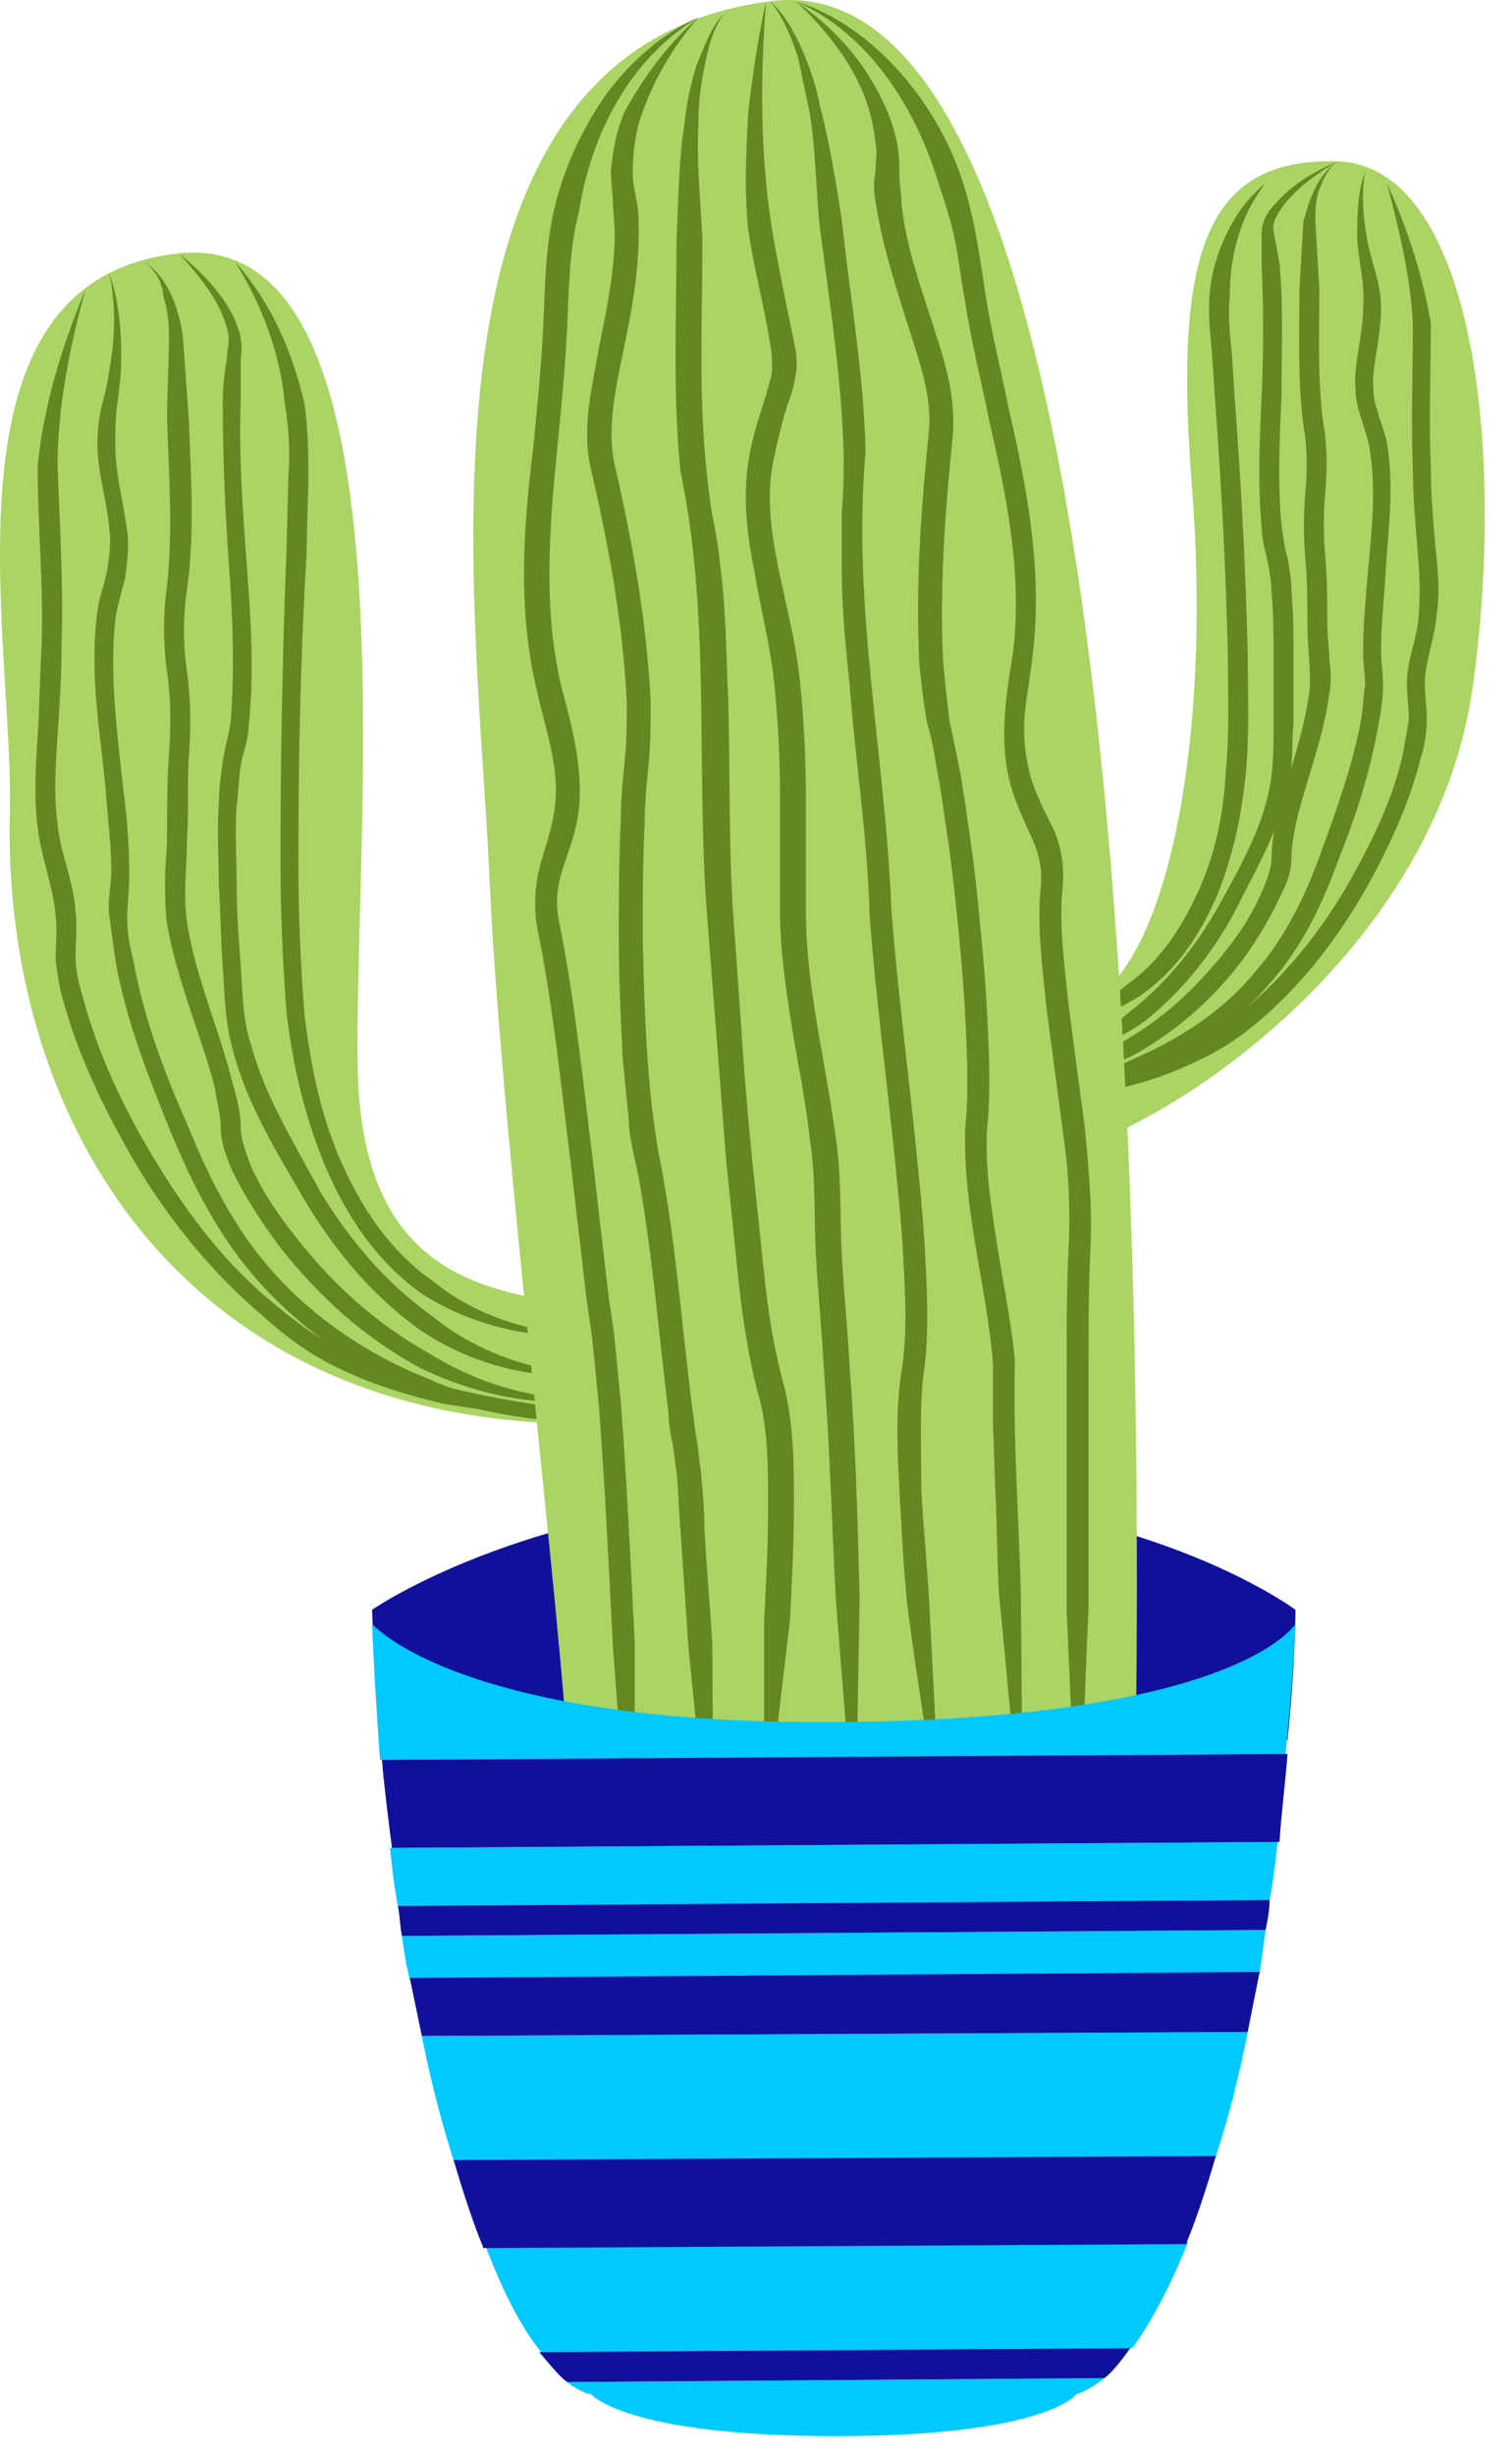 <svg width="53" height="86" viewBox="0 0 53 86" fill="none" xmlns="http://www.w3.org/2000/svg">
<path d="M45.41 56.399C45.41 56.399 39.968 52.3 29.435 52.3C18.901 52.3 13.041 56.399 13.041 56.399C13.041 56.399 13.111 58.292 13.32 61.165L45.131 60.956C45.41 58.222 45.41 56.399 45.41 56.399Z" fill="#10109B"/>
<path d="M20.785 45.955C18.483 45.114 12.902 45.745 12.553 37.895C12.274 30.115 14.925 7.966 6.274 8.877C-2.376 9.788 0.484 22.265 0.345 28.433C0.066 39.367 6.484 49.951 20.645 49.881C34.806 49.881 20.785 45.955 20.785 45.955Z" fill="#AAD463"/>
<path d="M8.228 9.158C9.483 10.56 10.251 12.312 10.669 14.134C10.809 15.046 10.809 15.957 10.809 16.868L10.739 19.531C10.53 23.036 10.46 26.611 10.46 30.185C10.46 31.938 10.53 33.76 10.669 35.512C10.878 37.265 11.227 39.017 11.925 40.629C12.622 42.241 13.669 43.853 15.204 44.905C16.669 46.096 18.622 46.727 20.715 46.797C18.692 46.937 16.529 46.447 14.785 45.325C13.111 44.133 12.064 42.451 11.367 40.769C10.669 39.087 10.251 37.265 10.041 35.442C9.902 33.62 9.832 31.867 9.832 30.045C9.832 26.47 9.902 22.896 10.041 19.322L10.111 16.658C10.181 15.746 10.111 14.905 9.972 14.064C9.832 12.452 9.204 10.7 8.228 9.158Z" fill="#628723"/>
<path d="M6.274 8.878C7.042 9.509 7.809 10.28 8.228 11.191C8.297 11.401 8.437 11.681 8.437 11.891C8.507 12.172 8.437 12.383 8.437 12.663C8.437 13.153 8.437 13.574 8.437 14.064C8.367 15.957 8.507 17.849 8.646 19.742C8.786 21.634 8.925 23.527 8.716 25.419C8.716 25.91 8.507 26.4 8.437 26.821C8.367 27.242 8.367 27.732 8.297 28.223C8.228 29.134 8.297 30.115 8.297 31.027C8.297 31.938 8.367 32.919 8.437 33.83C8.507 34.812 8.507 35.723 8.786 36.564C9.274 38.386 10.32 40.069 11.227 41.751C12.204 43.363 13.46 44.905 15.134 46.096C16.669 47.358 18.762 48.129 20.924 48.129C18.762 48.409 16.459 47.778 14.715 46.587C12.971 45.325 11.716 43.783 10.669 42.031C9.693 40.349 8.646 38.666 8.158 36.774C7.879 35.793 7.879 34.812 7.809 33.9C7.739 32.989 7.739 32.008 7.67 31.027C7.67 30.045 7.6 29.134 7.67 28.153C7.67 27.662 7.739 27.172 7.809 26.681C7.879 26.191 8.018 25.769 8.088 25.279C8.228 23.457 8.158 21.564 8.018 19.672C7.879 17.779 7.809 15.887 7.809 13.995C7.809 13.504 7.879 13.013 7.949 12.592C7.949 12.383 8.018 12.102 8.018 11.891C8.018 11.681 7.949 11.471 7.879 11.261C7.6 10.42 6.972 9.649 6.274 8.878Z" fill="#628723"/>
<path d="M5.019 9.158C5.925 9.719 6.274 10.84 6.414 11.822C6.484 12.803 6.553 13.784 6.623 14.765C6.693 16.728 6.832 18.691 6.553 20.653C6.414 21.634 6.414 22.546 6.553 23.527C6.693 24.508 6.693 25.559 6.623 26.47C6.553 27.452 6.623 28.433 6.553 29.415C6.553 30.396 6.414 31.377 6.553 32.288C6.832 34.181 7.669 36.003 8.158 37.966C8.297 38.456 8.437 38.947 8.437 39.508C8.437 39.928 8.646 40.419 8.786 40.839C9.204 41.751 9.762 42.592 10.39 43.363C11.646 44.975 13.181 46.376 15.064 47.428C16.878 48.549 19.04 49.18 21.343 48.97C19.11 49.39 16.738 48.9 14.715 47.918C12.762 46.867 11.158 45.395 9.832 43.713C9.204 42.872 8.646 42.031 8.158 41.05C7.949 40.559 7.739 40.068 7.739 39.508C7.739 39.087 7.6 38.596 7.53 38.105C7.042 36.213 6.204 34.391 5.856 32.358C5.786 31.867 5.786 31.307 5.786 30.816C5.786 30.326 5.856 29.835 5.856 29.344C5.856 28.363 5.856 27.381 5.925 26.4C5.995 25.419 5.995 24.508 5.856 23.527C5.716 22.546 5.716 21.494 5.856 20.512C6.065 18.62 5.925 16.658 5.856 14.695C5.856 13.714 5.925 12.733 5.925 11.752C5.925 11.261 5.856 10.77 5.716 10.349C5.716 9.929 5.437 9.438 5.019 9.158Z" fill="#628723"/>
<path d="M3.832 9.578C4.181 10.559 4.251 11.611 4.251 12.592C4.251 13.082 4.181 13.643 4.112 14.134C4.042 14.624 4.042 15.115 4.042 15.606C4.042 16.587 4.321 17.569 4.46 18.62C4.53 19.11 4.46 19.671 4.391 20.232C4.251 20.793 4.112 21.213 4.042 21.704C3.832 23.666 4.112 25.699 4.321 27.662C4.46 28.643 4.53 29.694 4.53 30.675C4.53 31.236 4.46 31.657 4.46 32.148C4.46 32.638 4.53 33.129 4.67 33.619C5.018 35.582 5.716 37.475 6.553 39.367C7.32 41.259 8.227 43.082 9.623 44.623C11.018 46.165 12.832 47.427 14.924 48.268C16.947 49.18 19.18 49.67 21.482 49.88C19.18 49.88 16.808 49.53 14.645 48.759C12.483 47.918 10.599 46.586 9.134 44.974C7.669 43.362 6.693 41.399 5.925 39.507C5.158 37.614 4.391 35.652 4.042 33.619C3.972 33.129 3.902 32.568 3.832 32.078C3.763 31.517 3.902 31.026 3.902 30.535C3.902 29.554 3.763 28.573 3.693 27.521C3.484 25.489 3.135 23.526 3.414 21.424C3.484 20.863 3.693 20.372 3.763 19.951C3.832 19.461 3.902 18.97 3.832 18.55C3.763 17.569 3.414 16.587 3.414 15.536C3.414 15.045 3.484 14.485 3.623 13.994C3.763 13.503 3.832 13.012 3.902 12.522C4.042 11.611 4.042 10.559 3.832 9.578Z" fill="#628723"/>
<path d="M2.996 10.14C2.437 12.172 2.019 14.275 2.019 16.307C2.089 18.34 2.228 20.513 2.158 22.616C2.158 23.667 2.089 24.719 2.019 25.77C1.949 26.822 1.879 27.873 2.019 28.854C2.089 29.835 2.577 30.816 2.647 31.938C2.716 32.499 2.647 33.059 2.647 33.55C2.647 34.041 2.786 34.531 2.926 35.022C3.484 37.054 4.391 38.947 5.507 40.769C6.623 42.592 7.948 44.344 9.693 45.746C10.53 46.447 11.437 47.078 12.483 47.568C13.529 48.059 14.646 48.409 15.762 48.62C18.064 49.181 20.436 49.461 22.808 49.671C20.366 49.671 17.994 49.601 15.552 49.181C14.366 48.9 13.181 48.55 12.134 48.059C11.018 47.568 10.041 46.867 9.204 46.096C7.46 44.624 5.995 42.802 4.879 40.98C3.763 39.087 2.786 37.124 2.228 35.092C2.089 34.672 2.019 34.181 1.949 33.62C1.949 33.059 2.019 32.569 1.949 32.078C1.879 31.097 1.461 30.115 1.321 28.994C1.182 27.942 1.252 26.822 1.321 25.77C1.391 24.719 1.391 23.667 1.461 22.616C1.531 20.513 1.321 18.48 1.321 16.307C1.531 14.205 2.158 12.172 2.996 10.14Z" fill="#628723"/>
<path d="M38.852 34.601C41.224 32.288 42.41 24.998 41.782 17.078C41.155 9.087 42.131 5.513 46.875 5.653C51.619 5.793 52.805 15.676 51.619 24.087C50.433 32.498 42.62 38.386 38.225 40.068C33.83 41.75 38.852 34.601 38.852 34.601Z" fill="#AAD463"/>
<path d="M44.364 6.424C43.457 7.545 43.108 9.017 43.108 10.349C43.038 11.05 43.108 11.681 43.178 12.382L43.317 14.484C43.527 17.288 43.666 20.091 43.736 22.895C43.736 24.297 43.806 25.699 43.666 27.101C43.527 28.502 43.248 29.904 42.69 31.306C42.131 32.638 41.294 33.969 39.969 34.88C38.574 35.792 36.899 36.142 35.295 36.072C36.899 35.932 38.434 35.441 39.55 34.46C40.736 33.619 41.504 32.357 42.062 31.096C42.62 29.834 42.899 28.433 42.968 27.03C43.108 25.629 43.038 24.227 43.038 22.825C42.968 20.021 42.829 17.218 42.62 14.414L42.48 12.312C42.41 11.61 42.341 10.909 42.41 10.209C42.48 9.508 42.69 8.807 43.038 8.106C43.317 7.545 43.736 6.914 44.364 6.424Z" fill="#628723"/>
<path d="M46.875 5.653C46.177 6.074 45.48 6.564 44.991 7.195C44.782 7.476 44.573 7.826 44.643 8.106C44.712 8.457 44.782 8.877 44.852 9.228C44.991 10.77 44.922 12.311 44.922 13.854C44.852 15.396 44.782 16.938 44.922 18.41C44.991 18.76 44.991 19.111 45.131 19.531C45.201 19.951 45.27 20.302 45.27 20.723C45.34 21.494 45.34 22.265 45.34 23.035C45.34 23.807 45.34 24.578 45.34 25.349C45.27 26.12 45.34 26.891 45.131 27.662C44.782 29.204 43.945 30.605 43.247 32.008C42.48 33.409 41.434 34.741 40.108 35.792C38.713 36.774 36.829 37.334 35.085 37.124C36.829 37.124 38.504 36.423 39.69 35.371C40.945 34.39 41.922 33.129 42.689 31.797C43.457 30.395 44.224 29.063 44.503 27.592C44.643 26.891 44.643 26.12 44.643 25.349C44.643 24.578 44.643 23.807 44.643 23.035C44.643 22.265 44.643 21.494 44.573 20.793C44.573 20.442 44.503 20.022 44.433 19.672C44.364 19.321 44.224 18.9 44.224 18.48C44.084 16.938 44.154 15.396 44.224 13.854C44.294 12.311 44.294 10.84 44.224 9.298C44.224 8.877 44.224 8.527 44.224 8.176C44.224 7.686 44.503 7.335 44.782 7.055C45.34 6.424 46.108 6.003 46.875 5.653Z" fill="#628723"/>
<path d="M46.875 5.653C46.526 5.933 46.387 6.284 46.247 6.634C46.108 6.985 46.108 7.406 46.108 7.756L46.247 10.139C46.247 11.681 46.177 13.293 46.387 14.835C46.526 15.606 46.526 16.447 46.456 17.218C46.387 17.989 46.387 18.76 46.456 19.531C46.526 20.302 46.526 21.143 46.526 21.915C46.526 22.335 46.596 22.685 46.596 23.106C46.666 23.526 46.666 23.947 46.596 24.297C46.387 25.909 45.759 27.381 45.41 28.923C45.34 29.274 45.27 29.694 45.27 30.045C45.27 30.535 45.131 30.886 44.922 31.306C44.573 32.077 44.154 32.778 43.666 33.479C42.689 34.811 41.434 36.002 39.829 36.913C38.225 37.755 36.341 38.105 34.527 37.825C36.341 37.895 38.085 37.334 39.48 36.423C40.945 35.582 42.131 34.39 43.108 33.129C43.596 32.498 44.015 31.797 44.294 31.096C44.433 30.746 44.573 30.395 44.573 30.045C44.573 29.624 44.643 29.204 44.712 28.783C45.131 27.241 45.689 25.769 45.898 24.227C45.968 23.526 45.828 22.685 45.828 21.915C45.828 21.143 45.828 20.372 45.759 19.601C45.689 18.83 45.689 17.989 45.759 17.218C45.828 16.447 45.828 15.676 45.689 14.905C45.48 13.293 45.549 11.751 45.549 10.139L45.689 7.756C45.898 6.985 46.177 6.144 46.875 5.653Z" fill="#628723"/>
<path d="M47.852 6.004C47.712 6.775 47.782 7.616 47.921 8.387C48.061 9.158 48.41 9.929 48.41 10.77C48.41 11.611 48.2 12.452 48.131 13.223C48.131 13.573 48.131 13.994 48.27 14.345C48.34 14.695 48.549 15.116 48.619 15.536C48.898 17.218 48.619 18.831 48.549 20.443C48.48 21.213 48.41 22.055 48.41 22.826C48.41 23.176 48.48 23.597 48.48 24.017C48.48 24.438 48.41 24.858 48.34 25.279C48.061 26.891 47.573 28.503 46.945 30.045C46.387 31.587 45.689 33.129 44.503 34.461C43.387 35.792 41.852 36.844 40.108 37.614C38.364 38.245 36.481 38.526 34.597 38.526C36.411 38.245 38.225 37.825 39.829 37.054C41.434 36.353 42.899 35.372 43.945 34.11C45.061 32.848 45.759 31.377 46.317 29.835C46.875 28.293 47.433 26.751 47.712 25.209C47.782 24.788 47.782 24.438 47.852 24.017C47.852 23.666 47.782 23.246 47.782 22.826C47.782 21.985 47.852 21.213 47.921 20.372C48.061 18.76 48.27 17.148 47.991 15.606C47.921 15.255 47.782 14.905 47.642 14.415C47.503 13.994 47.503 13.573 47.503 13.153C47.573 12.312 47.782 11.541 47.782 10.77C47.852 9.999 47.642 9.228 47.573 8.387C47.573 7.616 47.573 6.775 47.852 6.004Z" fill="#628723"/>
<path d="M48.619 6.424C49.317 7.966 49.875 9.648 50.154 11.33C50.154 13.082 50.084 14.694 50.154 16.377C50.154 17.218 50.223 18.059 50.293 18.9C50.363 19.741 50.502 20.582 50.363 21.494C50.293 22.405 49.944 23.175 49.944 23.947C49.944 24.367 50.014 24.718 50.014 25.208C50.014 25.629 49.944 26.119 49.805 26.54C49.386 28.222 48.619 29.834 47.782 31.306C46.875 32.848 45.828 34.25 44.433 35.511C43.736 36.142 42.968 36.703 42.062 37.123C41.224 37.544 40.248 37.895 39.341 38.105C37.388 38.385 35.434 38.526 33.481 38.526C35.364 38.245 37.318 38.035 39.132 37.474C40.945 37.053 42.62 36.283 43.945 35.091C45.27 33.899 46.317 32.568 47.224 31.026C48.061 29.553 48.828 28.012 49.177 26.399C49.247 25.979 49.317 25.629 49.386 25.208C49.386 24.858 49.317 24.367 49.317 23.947C49.317 23.035 49.735 22.264 49.735 21.423C49.805 20.582 49.735 19.811 49.665 18.97C49.596 18.129 49.526 17.288 49.526 16.447C49.456 14.764 49.526 13.012 49.526 11.4C49.456 9.718 49.038 8.036 48.619 6.424Z" fill="#628723"/>
<path d="M20.017 63.829C20.017 59.203 17.576 40.208 17.157 30.746C16.739 21.213 13.809 1.728 26.993 0.046C40.108 -1.706 40.108 47.077 39.76 64.179L20.017 63.829Z" fill="#AAD463"/>
<path d="M26.854 0.046C26.644 2.709 26.644 5.443 27.063 8.036C27.272 9.297 27.551 10.629 27.83 11.961C27.9 12.312 27.97 12.662 27.9 13.082C27.83 13.503 27.761 13.783 27.621 14.134C27.412 14.765 27.272 15.396 27.133 16.026C26.575 18.549 27.761 21.073 28.04 23.876C28.179 25.208 28.249 26.61 28.249 27.942C28.249 29.273 28.249 30.675 28.249 31.937C28.249 34.6 28.947 37.194 29.295 39.857C29.505 41.259 29.435 42.591 29.505 43.922C29.574 45.254 29.714 46.586 29.784 47.918C29.993 50.581 30.063 53.315 30.133 55.978L29.993 64.039C29.714 61.375 29.505 58.712 29.295 55.978C29.156 53.315 29.086 50.651 28.877 47.918C28.807 46.586 28.668 45.254 28.598 43.922C28.528 42.521 28.598 41.259 28.389 39.927C28.249 38.595 27.97 37.264 27.761 36.002C27.551 34.671 27.342 33.268 27.342 31.937C27.342 30.605 27.342 29.203 27.342 27.871C27.342 26.54 27.272 25.208 27.133 23.876C26.993 22.544 26.644 21.283 26.435 19.951C26.156 18.62 26.017 17.218 26.296 15.816C26.435 15.115 26.644 14.485 26.854 13.854C26.924 13.503 27.063 13.223 27.063 12.942C27.063 12.662 27.063 12.382 26.993 12.031C26.784 10.7 26.435 9.438 26.226 8.036C26.086 6.634 26.156 5.302 26.226 3.97C26.365 2.709 26.575 1.307 26.854 0.046Z" fill="#628723"/>
<path d="M26.993 0.046C27.482 0.466 27.83 1.097 28.109 1.727C28.388 2.358 28.598 2.989 28.737 3.69C29.086 5.022 29.295 6.354 29.505 7.685C29.784 10.349 30.272 13.012 30.342 15.816C29.853 21.213 31.039 26.47 31.249 31.937C31.458 34.6 31.807 37.264 32.086 39.998C32.225 41.329 32.365 42.661 32.434 44.063C32.504 45.395 32.574 46.796 32.365 48.198C32.225 49.46 32.295 50.861 32.295 52.193C32.365 53.525 32.504 54.857 32.574 56.188L32.783 60.254C32.853 61.585 32.923 62.987 32.923 64.319C32.644 61.655 32.155 58.992 31.807 56.258C31.667 54.927 31.597 53.525 31.528 52.193C31.458 50.861 31.388 49.46 31.597 48.058C31.807 46.796 31.737 45.465 31.667 44.133C31.597 42.801 31.458 41.469 31.318 40.137C31.039 37.474 30.691 34.81 30.481 32.077C30.412 29.344 29.993 26.75 29.784 24.017C29.644 22.685 29.505 21.283 29.505 19.951C29.505 19.251 29.505 18.549 29.505 17.919C29.574 17.218 29.574 16.587 29.574 15.956C29.505 13.293 29.086 10.629 28.737 7.966C28.598 6.634 28.598 5.302 28.388 3.97C28.249 3.339 28.109 2.639 27.97 2.008C27.691 1.167 27.412 0.536 26.993 0.046Z" fill="#628723"/>
<path d="M27.9 0.046C29.017 0.816 29.993 1.798 30.691 3.059C31.04 3.69 31.319 4.321 31.458 5.092C31.528 5.443 31.528 5.863 31.528 6.143C31.528 6.494 31.598 6.774 31.598 7.124C31.737 8.456 32.156 9.718 32.574 10.98C32.993 12.312 33.481 13.573 33.411 15.115C33.132 17.848 32.923 20.582 33.063 23.245C33.132 23.947 33.202 24.578 33.272 25.208C33.411 25.839 33.551 26.54 33.691 27.241C33.9 28.572 34.109 29.975 34.249 31.306C34.388 32.708 34.528 34.04 34.597 35.441C34.667 36.773 34.737 38.245 34.597 39.577C34.528 40.908 34.737 42.241 34.946 43.572C35.156 44.904 35.434 46.236 35.574 47.637C35.504 50.441 35.714 53.104 35.783 55.838L35.853 64.039C35.504 61.305 35.295 58.572 35.016 55.838C34.946 54.576 34.946 53.245 34.876 51.843L34.807 49.81C34.807 49.46 34.807 49.109 34.807 48.759V48.268C34.807 48.128 34.807 47.918 34.807 47.777C34.597 45.114 33.76 42.45 33.83 39.577C33.969 38.245 33.9 36.914 33.83 35.511C33.76 34.18 33.621 32.778 33.481 31.446C33.342 30.114 33.132 28.713 32.923 27.381C32.784 26.68 32.714 26.049 32.505 25.348C32.365 24.648 32.295 23.947 32.225 23.245C32.086 20.442 32.295 17.709 32.574 14.975C32.644 13.713 32.156 12.451 31.737 11.12C31.319 9.788 30.9 8.456 30.691 7.054C30.621 6.704 30.621 6.354 30.691 6.003C30.691 5.653 30.761 5.373 30.691 5.022C30.621 4.391 30.482 3.76 30.203 3.13C29.714 2.008 28.877 0.957 27.9 0.046Z" fill="#628723"/>
<path d="M27.9 0.046C29.226 0.466 30.412 1.307 31.388 2.358C32.365 3.41 33.132 4.671 33.621 6.003C34.109 7.335 34.318 8.807 34.528 10.209C34.737 11.611 35.086 12.942 35.365 14.344C35.993 17.078 36.551 19.951 36.202 22.895C36.132 23.596 35.993 24.297 35.923 24.998C35.853 25.699 35.923 26.329 36.062 26.96C36.202 27.591 36.481 28.152 36.83 28.853C37.178 29.483 37.318 30.325 37.248 31.096C37.109 32.428 37.318 33.829 37.458 35.231L38.016 39.437C38.155 40.838 38.295 42.31 38.225 43.712C38.155 45.114 38.155 46.516 38.155 47.918V56.399C38.016 59.203 37.946 62.006 37.876 64.88C37.597 62.076 37.527 59.273 37.388 56.399V47.918C37.388 46.516 37.388 45.114 37.458 43.712C37.527 42.31 37.458 40.979 37.248 39.577L36.69 35.371C36.551 33.969 36.341 32.498 36.481 31.096C36.551 30.465 36.411 29.834 36.132 29.273C35.853 28.643 35.504 27.942 35.365 27.241C35.016 25.769 35.295 24.227 35.504 22.895C35.853 20.162 35.295 17.428 34.667 14.694C34.388 13.293 34.039 11.961 33.83 10.559C33.691 9.858 33.621 9.158 33.481 8.456C33.342 7.755 33.132 7.124 32.923 6.494C32.086 3.69 30.412 1.167 27.9 0.046Z" fill="#628723"/>
<path d="M25.389 0.467C24.97 1.028 24.831 1.658 24.691 2.359C24.552 2.99 24.482 3.691 24.482 4.322C24.412 5.653 24.552 6.985 24.621 8.387C24.621 11.121 24.482 13.784 24.761 16.448C24.831 17.078 24.901 17.779 25.04 18.41C25.18 19.111 25.249 19.812 25.319 20.442C25.459 21.774 25.459 23.176 25.528 24.508C25.598 27.242 25.528 29.905 25.738 32.569C25.947 35.302 26.086 37.966 26.366 40.629C26.505 41.961 26.645 43.293 26.784 44.624C26.924 45.956 27.133 47.288 27.482 48.549C27.83 49.951 27.83 51.353 27.83 52.685C27.83 54.016 27.761 55.418 27.691 56.75L27.203 60.886C27.063 62.217 26.924 63.549 26.924 64.951C26.784 63.618 26.784 62.217 26.784 60.886V56.82C26.854 55.488 26.924 54.156 26.924 52.755C26.924 51.423 26.924 50.021 26.575 48.83C26.226 47.498 26.017 46.096 25.877 44.764C25.738 43.432 25.598 42.031 25.459 40.699C25.249 38.035 25.04 35.302 24.831 32.639C24.342 27.172 24.97 21.845 23.854 16.518C23.575 13.784 23.715 11.05 23.715 8.387C23.784 7.056 23.784 5.653 23.994 4.322C24.063 3.621 24.203 2.99 24.412 2.289C24.691 1.658 24.901 0.957 25.389 0.467Z" fill="#628723"/>
<path d="M24.482 0.607C23.575 1.658 22.878 2.849 22.459 4.111C22.25 4.742 22.18 5.443 22.18 6.074C22.18 6.424 22.25 6.705 22.32 7.055C22.389 7.406 22.389 7.756 22.389 8.176C22.389 9.649 22.11 11.05 21.831 12.382C21.552 13.714 21.273 15.115 21.552 16.307C22.18 19.041 22.668 21.774 22.808 24.578C22.808 25.279 22.808 25.98 22.738 26.751C22.668 27.451 22.599 28.082 22.599 28.784C22.529 30.185 22.529 31.517 22.529 32.919C22.599 35.652 22.668 38.456 23.226 41.12C23.715 43.853 23.924 46.656 24.273 49.39C24.343 49.741 24.343 50.091 24.412 50.371C24.482 50.722 24.482 51.072 24.552 51.423C24.622 52.124 24.691 52.825 24.691 53.525C24.761 54.928 24.901 56.329 24.97 57.661C24.97 60.464 25.04 63.198 24.97 66.002L24.133 57.731L23.854 53.595C23.785 52.895 23.785 52.194 23.715 51.563C23.645 51.213 23.645 50.862 23.575 50.582C23.505 50.231 23.436 49.881 23.436 49.53C23.087 46.727 22.878 43.993 22.389 41.259C22.32 40.909 22.25 40.629 22.18 40.278C22.11 39.928 22.041 39.578 22.041 39.227C21.971 38.526 21.901 37.825 21.831 37.124C21.762 35.722 21.692 34.32 21.692 32.919C21.692 31.517 21.692 30.115 21.762 28.713C21.762 28.012 21.831 27.312 21.901 26.611C21.971 25.98 21.971 25.279 21.971 24.578C21.831 21.844 21.343 19.111 20.715 16.447C20.366 14.905 20.785 13.503 20.994 12.172C21.273 10.84 21.552 9.438 21.552 8.107L21.482 7.125C21.482 6.775 21.413 6.424 21.413 6.003C21.482 5.233 21.622 4.532 21.901 3.901C22.599 2.639 23.436 1.518 24.482 0.607Z" fill="#628723"/>
<path d="M24.482 0.607C22.04 2.079 20.715 4.742 20.296 7.406C19.947 8.737 19.947 10.069 19.878 11.541C19.808 12.943 19.668 14.345 19.529 15.746C19.25 18.55 19.041 21.354 19.668 24.017C20.017 25.349 20.436 26.82 20.296 28.293C20.227 29.064 19.947 29.765 19.738 30.396C19.529 31.026 19.459 31.657 19.599 32.288C20.157 35.092 20.436 37.895 20.785 40.699L21.273 44.904C21.343 45.605 21.482 46.306 21.552 47.007C21.622 47.708 21.691 48.409 21.761 49.11C21.971 51.913 22.11 54.787 22.25 57.591V66.072C21.901 63.268 21.691 60.464 21.482 57.661C21.343 54.857 21.203 52.053 20.994 49.25C20.924 48.549 20.854 47.848 20.785 47.147C20.715 46.447 20.575 45.745 20.506 45.044L20.017 40.839C19.668 38.035 19.389 35.232 18.831 32.498C18.692 31.727 18.762 30.886 18.971 30.185C19.18 29.484 19.389 28.854 19.459 28.223C19.529 27.592 19.459 26.891 19.32 26.26C19.18 25.559 18.971 24.928 18.831 24.227C18.134 21.424 18.343 18.48 18.692 15.676C18.831 14.274 18.971 12.873 19.041 11.471C19.11 10.069 19.11 8.597 19.459 7.195C19.808 5.794 20.436 4.462 21.273 3.27C22.11 2.149 23.226 1.168 24.482 0.607Z" fill="#628723"/>
<path d="M44.363 67.614L14.087 67.824C14.157 68.315 14.227 68.805 14.366 69.366L44.154 69.156C44.224 68.595 44.294 68.104 44.363 67.614Z" fill="#00C9FF"/>
<path d="M44.782 64.53L13.669 64.741C13.739 65.371 13.809 66.072 13.948 66.773L44.503 66.563C44.642 65.862 44.712 65.161 44.782 64.53Z" fill="#00C9FF"/>
<path d="M18.971 82.403L39.69 82.262C40.248 81.492 40.945 80.3 41.643 78.548L17.018 78.688C17.715 80.51 18.343 81.632 18.971 82.403Z" fill="#00C9FF"/>
<path d="M20.715 83.875C20.715 83.875 21.901 85.347 29.295 85.347C36.69 85.347 37.736 83.875 37.736 83.875C37.736 83.875 38.085 83.805 38.713 83.314L19.877 83.455C20.436 83.875 20.715 83.875 20.715 83.875Z" fill="#00C9FF"/>
<path d="M43.736 71.189L14.785 71.329C15.064 72.731 15.413 74.132 15.832 75.465C15.832 75.534 15.901 75.604 15.901 75.745L42.62 75.604C42.62 75.534 42.62 75.534 42.62 75.534C43.108 74.062 43.457 72.591 43.736 71.189Z" fill="#00C9FF"/>
<path d="M45.41 56.89C45.41 56.89 43.364 60.333 28.755 60.333C15.973 60.333 13.041 56.89 13.041 56.89C13.041 56.89 13.111 58.783 13.32 61.657L45.061 61.446C45.34 58.712 45.41 56.89 45.41 56.89Z" fill="#00C9FF"/>
<path d="M45.131 61.446L13.39 61.656C13.46 62.567 13.6 63.619 13.739 64.74L44.852 64.53C44.922 63.408 45.061 62.427 45.131 61.446Z" fill="#10109B"/>
<path d="M16.948 78.759L41.573 78.619C41.922 77.778 42.271 76.726 42.62 75.535L15.901 75.674C16.25 76.866 16.599 77.918 16.948 78.759Z" fill="#10109B"/>
<path d="M44.503 66.562L13.948 66.773C14.018 67.123 14.018 67.474 14.088 67.824L44.364 67.614C44.434 67.263 44.503 66.913 44.503 66.562Z" fill="#10109B"/>
<path d="M19.878 83.454L38.713 83.314C38.992 83.103 39.271 82.753 39.62 82.263L18.901 82.403C19.319 82.894 19.599 83.244 19.878 83.454Z" fill="#10109B"/>
<path d="M44.154 69.085L14.366 69.296C14.506 69.997 14.645 70.628 14.785 71.329L43.735 71.188C43.875 70.488 44.014 69.787 44.154 69.085Z" fill="#10109B"/>
</svg>
